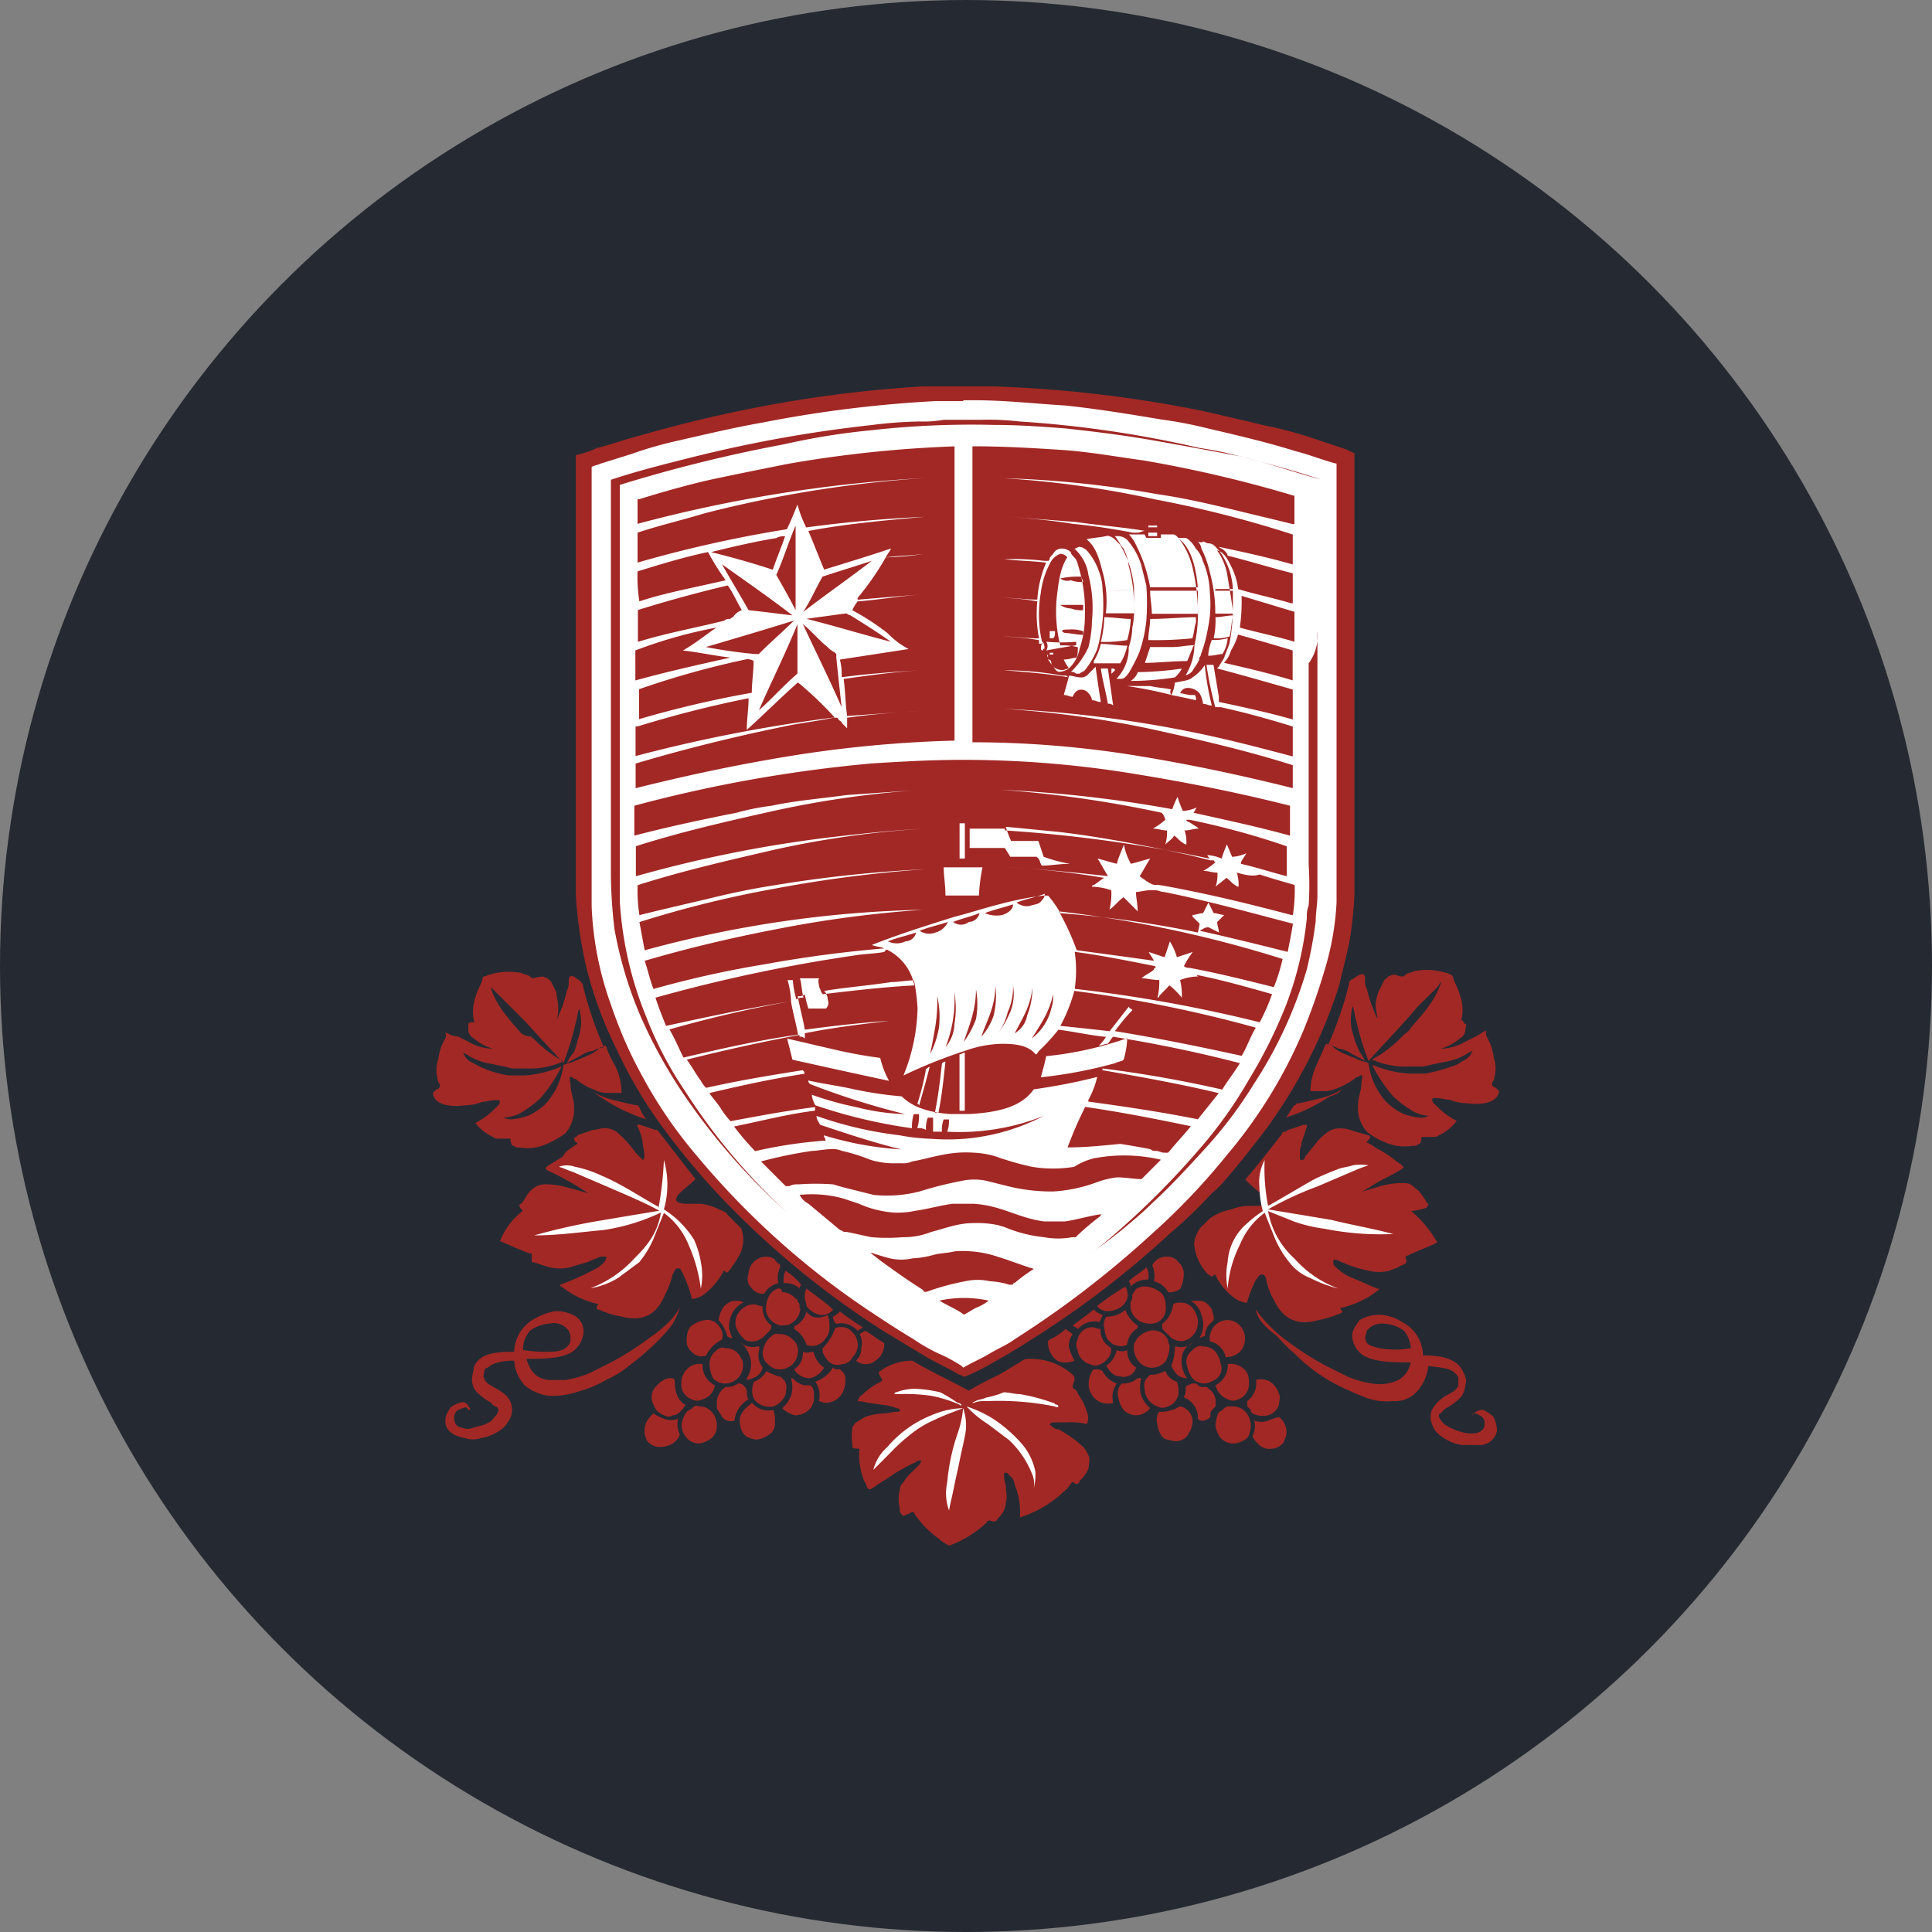 <?xml version='1.0' encoding='utf-8'?>
<svg xmlns="http://www.w3.org/2000/svg" id="Layer_1" data-name="Layer 1" viewBox="0 0 300 300" width="300" height="300"><rect x="0" y="0" width="300" height="300" fill="#808080" stroke="none"/><defs><clipPath id="bz_circular_clip"><circle cx="150.0" cy="150.0" r="150.0" /></clipPath></defs><g clip-path="url(#bz_circular_clip)"><rect x="-1.5" y="-1.5" width="303" height="303" fill="#252a32" /><path d="M93.51,170.52a26.74,26.74,0,0,0,6.84,3.28h0a6.7,6.7,0,0,1-1.09-1.92l-.28-.27h-.27c-1.37-.27-2.46-.55-3.56-.82a11.68,11.68,0,0,1-3.28-1.37c.55.28,1.09.82,1.64,1.1m114.89-1.37a11.85,11.85,0,0,1-3.28,1.37c-1.09.27-2.19.54-3.55.82h-.28a.26.26,0,0,1-.27.27c-.55.55-.82,1.37-1.37,1.92h0a26.44,26.44,0,0,0,6.84-3.29,3.4,3.4,0,0,0,1.91-1.09M89.68,177.63a.26.26,0,0,0-.27-.27,1,1,0,0,1-.28-.55c0-.28.55-.28.55-.55l2.46-.82c.55,0,1.1-.27,1.92-.27a4,4,0,0,1,1.64.54,17.15,17.15,0,0,1,3,3.29l.82.82.27.27c.28,0,.28-.55.28-.55,0-.82-.28-1.64-.28-2.18a8.44,8.44,0,0,0-.82-2.47v-.27h.28l2.46.82H102l.27.27L108,183.1c-.82.82-1.64,1.37-2.46,2.19a1.4,1.4,0,0,0-.55,1.09c.27.55,1.37.55,2.19.55h1.64a8.23,8.23,0,0,1,2.74.82c.54.27.82.27,1.09.55a.26.26,0,0,1,.27.27l.55.55,1.64,1.64a5.23,5.23,0,0,1,.28,2.19,5.07,5.07,0,0,1-.55,1.91,20.73,20.73,0,0,1-1.64,2.47l-.28.27c-.27,0-.27-.27-.54-.27a11.19,11.19,0,0,1-3.29,3.83,3.87,3.87,0,0,1-1.64.54,21,21,0,0,0-1.37-3.83c0-.27-.27-.27-.27-.54a.52.52,0,0,0-.82-.28c-.27,0-.27.55-.55.82a12.85,12.85,0,0,1-1.09,3c-.82,1.92-1.92,3.56-4.38,3.83a7.66,7.66,0,0,1-2.46-.27,13.75,13.75,0,0,1-3.56-1.1c-.27,0-.27,0-.27-.27s0-.27.27-.55a13.9,13.9,0,0,1-5.74-2.73.27.27,0,0,1-.27-.28h0a40.69,40.69,0,0,0,6-2.73c.28-.28.82-.55,1.1-1.1,0-.27.27-.54,0-.54h-.82c-.55.27-1.37.54-1.92.82-.82.27-1.91.54-2.73.82a6.78,6.78,0,0,1-3.29,0L82.84,196c-.27,0-.27,0-.27-.28v-1.09h-.28c-1.64-.55-3.28-1.37-4.65-1.92A11.26,11.26,0,0,1,81.2,188l-.27-.27a.94.94,0,0,1-.28-.55.27.27,0,0,1,.28-.27c.54-.55.82-1.37,1.36-1.91a3.87,3.87,0,0,1,1.1-.83,3.51,3.51,0,0,1,1.64-.27,13.4,13.4,0,0,1,3.28.55c1.1.27,1.92.55,3,.82A46.76,46.76,0,0,0,85,181.73l-.27-.27c0-.27.54-.55.54-.55.82-.55,1.37-.82,2.19-1.37.28-.82,1.37-1.36,2.19-1.91M219.07,188a18,18,0,0,1,4.11,4.93c-1.65.82-3.29,1.37-4.93,2.19,0,.27.28.82,0,1.09l-.54.27a.94.94,0,0,0-.55.28c-.55.27-.82.27-1.37.55a6.74,6.74,0,0,1-3.28,0A18.89,18.89,0,0,1,208.4,196a.93.93,0,0,1-.54-.28c-.28,0-.55-.27-.82,0v.55c.27.55.82.82,1.09,1.1a7,7,0,0,0,1.92,1.09c1.36.55,2.46,1.09,3.83,1.64h.27c0,.27-.27.27-.55.55a14.56,14.56,0,0,1-5.47,2.46c0,.27.27.27.27.55a.26.26,0,0,1-.27.27,17.12,17.12,0,0,1-3.56,1.09,7.4,7.4,0,0,1-2.46.28c-2.46-.28-3.55-1.92-4.37-3.56a9.59,9.59,0,0,1-1.1-3c0-.27-.27-.82-.55-.82h-.27c-.27,0-.55.55-.82.82a19.29,19.29,0,0,0-1.37,3.56,3.84,3.84,0,0,1-1.64-.55,9.08,9.08,0,0,1-3.28-3.83c-.28,0-.28.28-.55.28s-.27-.28-.55-.28a8,8,0,0,1-1.91-3.28,11.75,11.75,0,0,1-.27-1.37,4,4,0,0,1,.54-1.91c0-.28.28-.28.28-.55l.82-.82.82-.82a9,9,0,0,1,3.28-1.37,8.17,8.17,0,0,1,2.74-.55h1.36c.55,0,1.1-.27,1.1-.54v-.55c0-.27-.55-.55-.55-.82a20.13,20.13,0,0,1-2.46-2.19c1.91-2.19,3.83-4.65,5.74-7.11a.27.27,0,0,1,.28-.28.84.84,0,0,0,.54-.27l2.47-.82h.54v.27l-.82,2.47c0,.54-.27.82-.27,1.36v.82c0,.28,0,.55.27.55a.58.58,0,0,0,.55-.55c.55-.54.82-1.09,1.37-1.64a8.29,8.29,0,0,1,2.19-2.19,2.94,2.94,0,0,1,1.64-.54,4.71,4.71,0,0,1,1.91.27c.82.27,1.92.55,2.74.82a.26.26,0,0,1,.27.27c0,.28-.55.55-.55.83a5.54,5.54,0,0,1,1.37.82,17.55,17.55,0,0,1,3,1.91c.27.27.82.55,1.1.82l.27.28-.27.27a31.43,31.43,0,0,1-3,1.64c-1.1.55-2.19,1.37-3.29,1.92.82-.28,1.92-.55,2.74-.83a13.87,13.87,0,0,1,3.28-.54c.55,0,1.37,0,1.64.27.55.27.55.55,1.1.82a11.8,11.8,0,0,1,1.36,1.92l.28.27c0,.27-.28.27-.28.55a11.59,11.59,0,0,1-2.46.54m-113.52,15h0a9.15,9.15,0,0,1-1.92,3.56,38.8,38.8,0,0,1-6,5.47,15.46,15.46,0,0,1-3.55,2.19,16.81,16.81,0,0,1-3.83,1.64,13.42,13.42,0,0,1-4.93.82,7.15,7.15,0,0,1-3.83-1.64,6.16,6.16,0,0,1-1.64-3.83c-1.64,0-3.28.27-4.1,1.09a.59.59,0,0,0-.55.55c0,.27-.27.82,0,1.09,0,.28.28.55.55.82,1.09.82,3,1.37,3.56,3a3.06,3.06,0,0,1,0,2.19,5.82,5.82,0,0,1-1.1,1.64,7.14,7.14,0,0,1-3.55,1.64,3.74,3.74,0,0,1-2.47,0c-1.36-.27-2.73-.82-3-2.19a2.91,2.91,0,0,1,.55-2.18c.27-.55.82-.82,1.64-1.1a1,1,0,0,1,1.37.55,1,1,0,0,1,.27.55h-.27c-.27-.28-.27-.55-.82-.28-.27,0-.55.28-.82.28a1.55,1.55,0,0,0-.55,1.64,1.18,1.18,0,0,0,1.1,1.09,2.28,2.28,0,0,0,1.91,0c1.1-.27,2.46-.55,3-1.37.27-.27.82-.82.82-1.36a.58.58,0,0,0-.55-.55c-.27-.27-.54-.27-.54-.55a8.65,8.65,0,0,1-2.47-1.91,3,3,0,0,1-.54-1.64c0-.82.27-1.37.27-1.92.82-2.19,3.28-2.46,6.29-2.46a6,6,0,0,1,3.29-5.2,9.61,9.61,0,0,1,3-1.09,5.83,5.83,0,0,1,3.29.82,2.82,2.82,0,0,1,1.09,3,4,4,0,0,1-1.64,2.46C87.22,211,84.21,211,81.75,211c.54,1.92,1.64,3.29,3.83,3.29h2.19a16,16,0,0,0,3.83-1.1l3.28-1.64a44.59,44.59,0,0,0,6-3.83,19.4,19.4,0,0,0,2.73-2.19,9.73,9.73,0,0,0,1.92-2.46M85.3,209.91c1.37,0,2.47-.27,3-1.1a1,1,0,0,0,.28-.82,2.39,2.39,0,0,0-.28-1.36,2.84,2.84,0,0,0-3-1.1,5.76,5.76,0,0,0-3,1.1,4.39,4.39,0,0,0-1.09,3,21,21,0,0,0,4.1.27M195,203.34a21.12,21.12,0,0,0,4.92,4.93,45.59,45.59,0,0,0,6,3.83c1.1.54,2.19,1.09,3.28,1.64a15.57,15.57,0,0,0,3.83,1.09,6.91,6.91,0,0,0,4.11-.54,4,4,0,0,0,1.91-2.74c-2.73,0-5.47,0-7.38-1.09a4,4,0,0,1-1.64-2.47c-.28-1.36.54-2.18,1.09-3a5.88,5.88,0,0,1,3.28-.82,6.72,6.72,0,0,1,3.29,1.1,6,6,0,0,1,3.28,5.2c3,0,5.47.54,6.29,2.73a2.25,2.25,0,0,1,.27,1.92,4,4,0,0,1-.54,1.64,8.48,8.48,0,0,1-2.47,1.91c-.27.28-.54.28-.54.55-.28.27-.55.27-.55.55,0,.54.55,1.09.82,1.36a9.06,9.06,0,0,0,3.28,1.37c1.37.28,3,0,3-1.37a1.25,1.25,0,0,0-.82-1.36,1,1,0,0,0-.82-.28.27.27,0,0,0-.27.28V220h0c0-.27,0-.27.27-.55a2.1,2.1,0,0,1,1.37-.54,5.57,5.57,0,0,1,1.64,1.09,5.23,5.23,0,0,1,.55,2.19,2.77,2.77,0,0,1-3,2.19H227a7.22,7.22,0,0,1-3.56-1.64,3.43,3.43,0,0,1-1.09-1.65,2.93,2.93,0,0,1,0-2.18,6,6,0,0,1,2.73-2.47c.27-.27.55-.27.82-.54s.55-.55.55-.82V214c0-.27-.27-.54-.55-.82-.82-.82-2.46-.82-4.1-1.09a7.15,7.15,0,0,1-1.64,3.83,4.6,4.6,0,0,1-3.83,1.64,9.5,9.5,0,0,1-4.93-.82,14.69,14.69,0,0,1-1.91-.82,25.94,25.94,0,0,1-8.48-5.75,25.23,25.23,0,0,1-2.74-2.73c-2.19-1.64-3-2.74-3.28-4.11h0m23,3.29a5.86,5.86,0,0,0-3.28-1.1,3,3,0,0,0-2.47,1.1c0,.27-.27.82-.27,1.09a2.81,2.81,0,0,0,.27.82c.55.55,1.1.55,1.92.82a14.51,14.51,0,0,0,4.92,0,4.83,4.83,0,0,0-1.09-2.73M147.4,240h0a5.77,5.77,0,0,1-1.64-1.09,14.67,14.67,0,0,1-3.56-3.56,1,1,0,0,1-.27-.55,1,1,0,0,0-.82.28c-.27,0-.55.27-.82.27s-.27-.27-.55-.55v-.54a5.69,5.69,0,0,1,0-3,1.45,1.45,0,0,1,.55-1.1,7.1,7.1,0,0,1,1.37-1.64l1.09-1.09a1,1,0,0,0,.27-.55c0-.27-.54,0-.54,0-.28,0-.28.27-.55.27a32.46,32.46,0,0,0-3,1.64c-1.09.82-2.19,1.37-3.28,2.19-.28,0-.28.28-.55.28a.6.6,0,0,1-.55-.55,1,1,0,0,0-.27-.55,10.45,10.45,0,0,1-.82-5.2c-.27,0-1.09,0-1.09-.27v-.27a9,9,0,0,1,0-2.74c.27-.82,1.09-1.09,1.91-1.64a9.88,9.88,0,0,1,2.74-.55c.82,0,1.64-.27,2.18-.27.28,0,.55,0,.55-.27-.27-.28-.27-.28-.55-.28-1.09-.54-2.73-.54-4.1-.82-.55,0-1.09-.27-1.64-.27h-.27a1,1,0,0,1,.27-.55c0-.27.27-.27.55-.55a9.91,9.91,0,0,1,2.73-1.91l.28-.27c0-.28-.28-.28-.28-.55a1,1,0,0,1-.27-.55c0-.27.27-.27.55-.55a8.45,8.45,0,0,1,4.65-1.36c2.73,1.64,5.74,3,8.75,4.65,1.37-.82,3-1.64,4.65-2.46,1.1-.55,2.19-1.37,3.28-1.92a2.12,2.12,0,0,1,1.1-.55H160a9.57,9.57,0,0,1,6.57,2.47c.27.27.27.27.27.54,0,.55-.27.82-.27,1.37a.26.26,0,0,0,.27.27c.28.28.55.55.55.82a8.49,8.49,0,0,1,1.37,2.74,2.33,2.33,0,0,1,0,1.91,10.41,10.41,0,0,0-3-.27h-2.19a1,1,0,0,0-.55.27.27.27,0,0,0,.28.28,1.41,1.41,0,0,0,1.09.55,19.35,19.35,0,0,1,3.83,2.73,5.54,5.54,0,0,1,.82,1.37c.28.55,0,1.37,0,1.91a4.89,4.89,0,0,1-1.37,1.92.59.59,0,0,1-.54.55c-.28,0-.28-.28-.55-.28s-.27.28-.55.55c-.27.55-.82.82-1.36,1.37a17.89,17.89,0,0,1-6.3,3.55,11.43,11.43,0,0,0-.54-4.37c-.28-.55-.28-1.1-.55-1.65l-.82-.82a.38.38,0,0,0-.55,0v.55c0,.55.28,1.1.28,1.64s.27,1.64,0,2.19a3.43,3.43,0,0,1-1.1,2.46c-.27.28-.27.55-.55.55-.27.27-.82-.27-1.09,0a.26.26,0,0,0-.27.27A17.09,17.09,0,0,1,147.4,240m-26.26-43.22a3.64,3.64,0,0,0-.27,2.46,3.36,3.36,0,0,0-2.19,1.64,2.14,2.14,0,0,1-1.92-.82,2,2,0,0,1-.54-2.19,2.8,2.8,0,0,1,2.73-2.73,1.69,1.69,0,0,1,1.1.27c.27,0,.27.27.54.55l.28.27c.27,0,.27.27.27.55m.82.55a4.07,4.07,0,0,0-.27,1.91,3.34,3.34,0,0,1,2.46.82h0a1,1,0,0,1,.27-.55,9.19,9.19,0,0,0-2.46-2.18m-1.09,2.73a2.49,2.49,0,0,0-1.65,1.64,4.13,4.13,0,0,0-.27,1.92,3,3,0,0,0,2.19,2.19c.55,0,1.37,0,1.64-.28a2.77,2.77,0,0,0,1.37-1.64c0-.27.27-.55,0-.82v-.27c0-.28,0-.55-.27-.55V202a.27.27,0,0,0-.28-.28,2.86,2.86,0,0,0-2.19-1.09c0-.55-.27-.55-.54-.55m4.37,0a2.5,2.5,0,0,0-.27,1.37c0,.55.27.82.27,1.37a3.42,3.42,0,0,0,2.19,1.36,2.14,2.14,0,0,0,1.92-.82c-1.1-1.09-2.74-2.18-4.11-3.28M114.3,202c-1.64,0-2.46,1.36-2.73,3a5.33,5.33,0,0,1,1.36,2.47,1,1,0,0,0,.82.27h0c-.27-.27-.27-.82-.54-1.37a4.69,4.69,0,0,1,.27-1.91,3.75,3.75,0,0,1,1.92-2.19c-.28-.27-.55-.27-1.1-.27m2.74.54a2.84,2.84,0,0,0-2.19,1.1,2.62,2.62,0,0,0-.55,2.46,4.78,4.78,0,0,0,1.37,1.91c.27.28.82.28,1.37.28s.82-.28,1.36-.55l.82-.82.28-.27a1,1,0,0,0,.27-.82,3.55,3.55,0,0,1-1.37-3c-.54,0-.82-.28-1.36-.28m8.2,1.1h0a3.59,3.59,0,0,1-1.64,2.19.26.26,0,0,0-.27.27v.27a4.36,4.36,0,0,1,1.91,2.46,2.46,2.46,0,0,0,3-1.09,2.27,2.27,0,0,0,.55-1.64,4.74,4.74,0,0,0-.27-1.92c-1.65.82-2.74.28-3.29-.54m5.2,0a4,4,0,0,1-1.09.82,1.42,1.42,0,0,0,.54,1.09,3.32,3.32,0,0,1,3.29,1.1c.27-.28.54-.28.82-.55a39.18,39.18,0,0,1-3.56-2.46m-18.87,2.19a2.08,2.08,0,0,0-2.19-.83,4.06,4.06,0,0,0-1.92.83c-.55.27-.82,1.36-.82,2.18a2.13,2.13,0,0,0,.82,1.92,2,2,0,0,0,2.19.55,5.4,5.4,0,0,1,2.46-2.47,2.11,2.11,0,0,0-.54-2.18M128,209.09l-.27.27v.55a5.73,5.73,0,0,0,.82,1.37,2,2,0,0,0,2.18.54,1.86,1.86,0,0,0,1.65-1.09,2.65,2.65,0,0,0,0-3.83,2.14,2.14,0,0,0-1.92-.82,1,1,0,0,0-.82.27,7.93,7.93,0,0,1-1.64,2.74m5.47-1.92a2.9,2.9,0,0,1,.27,2.19,2.49,2.49,0,0,1-.82,1.92,2.34,2.34,0,0,0,1.64.54,2.1,2.1,0,0,0,1.37-.54,3,3,0,0,0,1.37-2.74c-1.09-.55-1.92-1.37-3-1.91-.27.27-.55.27-.82.54m-14.23.82a4.16,4.16,0,0,0-.82,1.92,2.13,2.13,0,0,0,.82,1.91,2.49,2.49,0,0,0,1.92.82,2.82,2.82,0,0,0,2.74-2.73,2.15,2.15,0,0,0-.83-1.92,2.69,2.69,0,0,0-2.18-.82c-.55-.27-1.1.28-1.65.82m-2.73,3a3.8,3.8,0,0,1-.55,3v.28c1.37-.28,2.19-.82,2.46-1.92a3,3,0,0,1-.54-2.73v-.55h-.28a2.87,2.87,0,0,1-2.18-.28.27.27,0,0,1-.28-.27,5.26,5.26,0,0,1,1.37,2.46M111,209.91a2.47,2.47,0,0,0-.82,1.91,5.19,5.19,0,0,0,.54,2.19,2.49,2.49,0,0,0,1.92.82,2.82,2.82,0,0,0,2.74-2.73c0-.55,0-.82-.28-1.1a2.47,2.47,0,0,0-2.46-1.64c-.55-.27-1.09,0-1.64.55m13.68,0a3,3,0,0,1-1.37,2.73,2.86,2.86,0,0,0,2.46,1.37,3.41,3.41,0,0,0,2.19-1.64,4,4,0,0,1-1.64-2.46h0c-.28,0-1.1.27-1.64,0m-18.61,3.56a3.48,3.48,0,0,0-.27,1.64,2.37,2.37,0,0,0,1.64,2.18,1.71,1.71,0,0,0,1.64,0,2.65,2.65,0,0,0,1.92-2.18,3.48,3.48,0,0,1-1.92-3.29,2.77,2.77,0,0,0-3,1.65m20.52,1.09a3.59,3.59,0,0,1,.55,3c.27,0,.55.27,1.09.27a3,3,0,0,0,2.74-1.91,4.13,4.13,0,0,0,.27-1.92,1.4,1.4,0,0,0-.55-1.09l-.27-.28h-.27a1,1,0,0,1-.82-.27,5.12,5.12,0,0,1-2.74,2.19M119,212.92a3.67,3.67,0,0,1-1.91,1.64,3.39,3.39,0,0,0-.28,1.64,2.12,2.12,0,0,0,.55,1.37,3.05,3.05,0,0,0,2.74.82,3.29,3.29,0,0,0,1.91-1.92c0-.54.27-1.09,0-1.64,0-.27-.27-.54-.55-.82l-.27-.27h-.27a13.61,13.61,0,0,1-1.92-.82h0m3.83,1.09a4.74,4.74,0,0,1,0,2.74,4.78,4.78,0,0,1-1.37,1.91,4.49,4.49,0,0,0,1.92,1.1,3.15,3.15,0,0,0,2.19-.82,2.52,2.52,0,0,0,.82-1.92c0-.55,0-1.37-.28-1.64l-.27-.27h-.27a2.71,2.71,0,0,1-2.19-.82c-.28-.28-.28-.28-.55-.28m-18.87,0c-.55,0-.82.28-1.37.55l-.82.82a2.41,2.41,0,0,0-.28,2.74,2.49,2.49,0,0,0,1.65,1.64,1.22,1.22,0,0,0,1.36,0,1.45,1.45,0,0,0,1.1-.55l.27-.27.27-.28c0-.27.28-.27.28-.54-1.1-.55-1.64-1.92-1.64-3.56,0-.55-.28-.55-.82-.55m12,1.92h0a1,1,0,0,0-.27-.55l-.27-.27a1,1,0,0,0-.83-.28h0a2.92,2.92,0,0,1-1.91.55,2.88,2.88,0,0,0-1.37,2.46v.82c.28.55.55.82.82,1.37a1.7,1.7,0,0,0,1.92.55,4.24,4.24,0,0,1,2.19-3.29c-.28-.27-.28-.82-.28-1.36m-1.09,4.65c0,1.37.55,2.46,1.64,2.73a2.28,2.28,0,0,0,1.91,0,5.54,5.54,0,0,0,1.37-.82,2.27,2.27,0,0,0,.55-1.64,4.67,4.67,0,0,0-.27-1.91,3.32,3.32,0,0,1-3.29-1.1c-1.09.82-1.91,1.64-1.91,2.74m-7.39-1.92c-.27.28-.55.28-.82.55a4.12,4.12,0,0,0-.82,1.91,3.07,3.07,0,0,0,.82,2.19,2.49,2.49,0,0,0,1.92.82,4,4,0,0,0,1.91-.82,2.45,2.45,0,0,0,.82-1.91,3.1,3.1,0,0,0-.82-2.19,2.47,2.47,0,0,0-1.91-.82c-.55-.27-.82,0-1.1.27m-7.11,2.19a4.13,4.13,0,0,0-.27,1.92c.27.54.27,1.09.82,1.36a2.27,2.27,0,0,0,1.64.55,3.85,3.85,0,0,0,1.91-.55,2.76,2.76,0,0,0,1.1-1.36,3.67,3.67,0,0,1-.28-2.47,2.91,2.91,0,0,1-2.18,0,8.41,8.41,0,0,1-1.65-.82,4.85,4.85,0,0,0-1.09,1.37m81-20.24a3.36,3.36,0,0,0-2.19-1.64,3.67,3.67,0,0,0-.27-2.47,2.43,2.43,0,0,1,2.19-1.36A2.11,2.11,0,0,1,183,196a2.45,2.45,0,0,1,.82,1.91,5.23,5.23,0,0,1-.54,2.19,2.65,2.65,0,0,1-1.92.55M178,196.78c-.82.82-1.92,1.37-2.74,2.19a1,1,0,0,1,.28.82,3.62,3.62,0,0,1,2.73-1.1,2.38,2.38,0,0,0-.27-1.91m-7.66,6a2,2,0,0,0,1.64.82,4,4,0,0,0,1.92-.55A2.72,2.72,0,0,0,175,201.7a2.26,2.26,0,0,0-.27-1.91,40.82,40.82,0,0,0-4.38,3m6.29-2.74c-.27,0-.27.27-.55.55,0,.27-.27.27-.27.55h0a1.65,1.65,0,0,1-.27,1.09v.82a2.85,2.85,0,0,0,1.64,2.19,4.09,4.09,0,0,0,1.91.27,2.31,2.31,0,0,0,1.92-2.19,4.71,4.71,0,0,0-.27-1.91,2.18,2.18,0,0,0-1.1-1.1,3.92,3.92,0,0,0-1.64-.54,2.08,2.08,0,0,0-1.37.27m3.83,5.47h0v.55c0,.27,0,.27.28.55l.27.27.82.82a3,3,0,0,0,1.64.55,2.78,2.78,0,0,0,1.92-1.1A3,3,0,0,0,186,205a4,4,0,0,0-.82-1.91,2.47,2.47,0,0,0-1.91-.82,1.68,1.68,0,0,0-1.1.27,4.6,4.6,0,0,1-1.64,3m-10.67-2.19-3.28,2.47c.27.27.55.27.82.54a3.29,3.29,0,0,1,3.28-1.09c.28-.28.28-.55.55-1.1a2.89,2.89,0,0,1-1.37-.82m4.93,0a4.37,4.37,0,0,1-3,1.1,2.22,2.22,0,0,0-.28,1.91A3.89,3.89,0,0,0,172,208c.27.28.82.82,1.1.82a2.25,2.25,0,0,0,1.91,0,3.37,3.37,0,0,1,1.09-2.18c.28-.28.55-.28.55-.55v-.27a4.75,4.75,0,0,1-1.91-2.47m17.78,6.57a3,3,0,0,0,0-4.1,2.7,2.7,0,0,0-2.19-.83,2.78,2.78,0,0,0-1.92,1.1,3,3,0,0,0-.54,2.19,3.22,3.22,0,0,1,2.46,2.46,3.35,3.35,0,0,0,2.19-.82m-23-3.83a2.32,2.32,0,0,0-2.19,1.91,1.78,1.78,0,0,0,0,1.65,2.63,2.63,0,0,0,1.92,2.18,1.71,1.71,0,0,0,1.64,0,2.89,2.89,0,0,0,1.64-1.91v-.55l-.28-.27a3,3,0,0,1-1.36-2.74c-.55,0-.82-.27-1.37-.27M163,208l-.27.28a3.64,3.64,0,0,0,1.09,2.73,2.09,2.09,0,0,0,1.37.55,3.48,3.48,0,0,0,1.64-.27,14.9,14.9,0,0,1-.82-1.92,2.94,2.94,0,0,1,.55-2.19c-.27-.27-.82-.54-1.09-.82A9.31,9.31,0,0,1,163,208m13.68-.27c-.27.27-.27.55-.55.82a3.36,3.36,0,0,0,.83,3,2.66,2.66,0,0,0,2.18.82,2.81,2.81,0,0,0,1.92-1.09,5.23,5.23,0,0,0,.55-2.19c0-.28-.28-.82-.28-1.1a2.54,2.54,0,0,0-2.73-1.36,3.86,3.86,0,0,0-1.92,1.09m6.84,3a2.83,2.83,0,0,1,1.64-2.19h0a2.62,2.62,0,0,1-2.46.55h-.27v.27a8.17,8.17,0,0,1-.55,2.74c.55,1.09,1.09,1.91,2.46,1.91a4.26,4.26,0,0,1-.82-3.28m1.37-.82a2,2,0,0,0-.55,2.19,4.07,4.07,0,0,0,.82,1.91,2.49,2.49,0,0,0,1.92.82A4,4,0,0,0,189,214a2,2,0,0,0,.55-2.19,4.12,4.12,0,0,0-.82-1.91,2.49,2.49,0,0,0-1.92-.82c-.82-.28-1.36.27-1.91.82m-11.49-.27a4,4,0,0,1-1.64,2.46c.54.82,1.09,1.64,2.19,1.64a2,2,0,0,0,2.46-1.37,3,3,0,0,1-1.37-2.73,1.74,1.74,0,0,1-1.64,0h0m17.23,7.65a1.68,1.68,0,0,0,1.64,0,2.47,2.47,0,0,0,1.65-2.46,3.41,3.41,0,0,0-.28-1.64,3,3,0,0,0-3-1.37,3.49,3.49,0,0,1-1.91,3.29,3.1,3.1,0,0,0,1.91,2.18m-20.51-4.65h-.28l-.27.28a4,4,0,0,0-.55,1.91,3.15,3.15,0,0,0,.82,2.19,2.91,2.91,0,0,0,3,.82,3.6,3.6,0,0,1,.55-3,3.77,3.77,0,0,1-2.19-1.91,1.6,1.6,0,0,0-1.09-.28m10.67.28a4,4,0,0,1-1.92.55h-.27l-.28.27c-.27.27-.54.55-.54.82-.28.55,0,1.09,0,1.64a3.07,3.07,0,0,0,1.91,2.19,1.76,1.76,0,0,0,1.64,0A2.39,2.39,0,0,0,183,216.2a3.51,3.51,0,0,0-.27-1.64,2.77,2.77,0,0,1-1.64-1.37.26.26,0,0,0-.27-.27h0M176.67,214a3.34,3.34,0,0,1-2.46.82,2.13,2.13,0,0,0-.55,2.19,4.16,4.16,0,0,0,.82,1.92,2.73,2.73,0,0,0,2.19.82,2.78,2.78,0,0,0,1.92-1.1,4.78,4.78,0,0,1-1.37-1.91,4.74,4.74,0,0,1,0-2.74h-.55m17,3.56h0v.82l.28.27.27.28v.27l.27.27a3.41,3.41,0,0,0,2.46.28,2.49,2.49,0,0,0,1.65-1.64c0-.55.27-1.1,0-1.65a3.48,3.48,0,0,0-1.37-1.91,2.9,2.9,0,0,0-2.19-.27,3.43,3.43,0,0,1-1.37,3.28m-6,2.73.28-.27v-.55c0-.27.27-.54.54-.82l.28-.27v-.55a2.46,2.46,0,0,0-1.1-2.19l-.27-.27h-.55a1,1,0,0,1-.82-.27l-.27-.28h-.55c-.27,0-.55.28-.82.28l-.27.27v.55c0,.54-.28.82-.28,1.09A3.3,3.3,0,0,1,186,220.3c.55.55,1.1.28,1.64,0m-5.74-1.36a4.11,4.11,0,0,1-1.92.27,2.26,2.26,0,0,0-.27,1.91,3.84,3.84,0,0,0,.55,1.65,1.51,1.51,0,0,0,1.37.82,2.35,2.35,0,0,0,1.91,0,2.13,2.13,0,0,0,1.09-1.1,3.76,3.76,0,0,0,.55-1.64,2.39,2.39,0,0,0-1.91-2.46h0c-.28,0-.82.55-1.37.55m8.21-.28c-.28.28-.55.55-.82.55a5.08,5.08,0,0,0-.55,2.19,4.07,4.07,0,0,0,.82,1.91,2.68,2.68,0,0,0,2.19.82,4,4,0,0,0,1.91-.82,3.39,3.39,0,0,0-.27-4.1,2.7,2.7,0,0,0-2.19-.82c-.55,0-.82,0-1.09.27m6.83,1.92a3,3,0,0,1-2.18,0,3.64,3.64,0,0,1-.28,2.46,4.9,4.9,0,0,0,1.1,1.37,2.31,2.31,0,0,0,1.91.54,2.1,2.1,0,0,0,1.37-.54c.55-.28.55-.82.82-1.37a2.85,2.85,0,0,0-1.09-3,10.25,10.25,0,0,0-1.65.55m-10.39-16.42a4.13,4.13,0,0,1,.27,1.92,3.92,3.92,0,0,1-.54,1.64h0c.27,0,.54-.27.82-.27a2.83,2.83,0,0,1,1.09-2.19l.27-.28v-.54c0-.28-.27-.82-.27-1.1-.55-.82-1.09-1.36-1.91-1.36h-1.37a3.54,3.54,0,0,1,1.64,2.18m18-39.11c.55-1.1.83-1.92,1.37-3,.28,0,.28.27.55.27h.27a6,6,0,0,0,2.19,1.37c.55.27,1.37.54,1.92.82s1.09.27,1.64.55a11.15,11.15,0,0,0,2.73,6A9.84,9.84,0,0,0,218,173a11.2,11.2,0,0,0,2.46.55,2.43,2.43,0,0,0,1.37-.28h.27a5.83,5.83,0,0,1-3.28-1.09,15.27,15.27,0,0,1-2.46-1.92,22.09,22.09,0,0,1-3.29-4.92,17.72,17.72,0,0,0,5.75,1.37h2.46a22.85,22.85,0,0,0,4.1-1.1,4.34,4.34,0,0,0,1.65-.82,2.74,2.74,0,0,0,1.36-1.09l.28-.55-.55.27a9,9,0,0,1-3.28,1.37c-1.37.28-2.74.55-3.83.82H218.8a12.74,12.74,0,0,1-5.75-1.09,19,19,0,0,0,4.66-3.56l.27-.27c.27-.27.82-.55,1.09-1.1,1.64-1.91,3.56-3.83,4.65-6.83v-.28l-.54.82L220.44,156c-.82.82-1.37,1.64-2.19,2.46-1.91,2.19-3.83,4.1-5.74,6.29h0a42.45,42.45,0,0,1-1.92-6.29c-.27-.82-.27-1.64-.54-2.19h0v0a7.5,7.5,0,0,0,.27,4.93v.27c.27.55.55,1.37.82,1.91a6.08,6.08,0,0,1,.82,1.37c-.82-.55-1.64-.82-2.46-1.37a4,4,0,0,0-1.64-.54,3.84,3.84,0,0,0-1.64-.55,57.12,57.12,0,0,0,3.28-9.57v-.28l.27-.27c.55-.28.82-.55,1.37-.82.27,0,.55-.28.55,0,.27,0,.27.54.27.82a2.5,2.5,0,0,0,.27,1.37,23.59,23.59,0,0,0,1.65,4.65c0-.55-.28-1.37-.28-2.19a6.54,6.54,0,0,1,.55-2.19l.82-1.64c.27-.28.55-.28.55-.55.27,0,.54-.27.82-.27.54,0,.82.27,1.37.27.27,0,.27,0,.54-.27s.82-.28,1.37-.55a10,10,0,0,1,4.92.27c.28,0,.55.28.82.28a.93.93,0,0,1,.28.54c.27.83.82,1.65,1.09,2.74a6.69,6.69,0,0,1,.28,3.28c0,.28-.28.55,0,.55s.27.55.54.55,0,.54,0,.82a1.51,1.51,0,0,1-.82,1.37,7.88,7.88,0,0,1-3,1.64,7.87,7.87,0,0,0,3.83-1.1l1.64-.82c.55-.27.83-.54,1.37-.82h.28c-.28.55,0,.82.27,1.37a8.1,8.1,0,0,1,.82,2.73,5.41,5.41,0,0,1,.27,2.19,11.75,11.75,0,0,1-.27,1.37,1,1,0,0,0-.27.55.59.59,0,0,0,.54.55l.55.54v.28c-.55,1.64-2.73,1.91-4.92,1.64a8.17,8.17,0,0,1-2.74-.55c-.55,0-1.37-.27-2.19-.27-.27,0-.54,0-.54.27a1,1,0,0,0,.27.55l.55.54a11.64,11.64,0,0,0,3,2.19A7.49,7.49,0,0,1,224,176c-.55.27-.82.54-1.37.54h-1.92a1.66,1.66,0,0,1-.27,1.1.87.87,0,0,0-.55.27h-.54a7.23,7.23,0,0,1-3.56-.27,11,11,0,0,1-3.56-1.92,5.65,5.65,0,0,1-1.36-4.1c0-1.37.54-2.19.54-3.56,0-.27.28-1.09,0-1.09a.84.84,0,0,0-.54.27c-.28,0-.28,0-.55.28a11.66,11.66,0,0,1-2.46,1.37,5.15,5.15,0,0,1-1.92.54h-2.46a10.37,10.37,0,0,1,1.09-4.37m-109.14.27a14.58,14.58,0,0,1-1.37-3c-.28,0-.28.27-.55.27h-.27A5.91,5.91,0,0,1,91.05,164c-.55.27-1.37.55-1.92.82s-1.09.28-1.64.55a11.18,11.18,0,0,1-2.73,6A9.61,9.61,0,0,1,82,173.25a11.2,11.2,0,0,1-2.46.55,2.5,2.5,0,0,1-1.37-.27h0a5.83,5.83,0,0,0,3.28-1.1,15.23,15.23,0,0,0,2.47-1.91,22.49,22.49,0,0,0,3.28-4.93A17.66,17.66,0,0,1,81.47,167H79a15.89,15.89,0,0,1-3.83-1.09,9.94,9.94,0,0,1-1.64-.82,2.78,2.78,0,0,1-1.37-1.1l-.27-.55.55.28a9.34,9.34,0,0,0,3.28,1.37c1.37.27,2.74.54,3.83.82h2.19a12.67,12.67,0,0,0,5.74-1.1,19.34,19.34,0,0,1-4.65-3.55.27.27,0,0,1-.27-.28,2.94,2.94,0,0,1-1.64-.54c-1.64-1.92-3.56-3.83-4.65-6.84v-.28l.27.28,2.74,2.73,2.46,2.46c1.91,2.19,3.83,4.11,5.74,6.3h0a43,43,0,0,0,1.92-6.3c.27-.82.27-1.64.54-2.18h0v0a7.47,7.47,0,0,1-.27,4.92v.27c-.27.55-.27,1.37-.82,1.92a5.86,5.86,0,0,0-.82,1.37c.82-.55,1.64-.83,2.46-1.37a3.84,3.84,0,0,1,1.64-.55,4,4,0,0,1,1.64-.55A57.12,57.12,0,0,1,90.5,153v-.27a.27.27,0,0,1-.27-.28c-.28-.27-.82-.55-1.1-.82-.27,0-.54-.27-.54,0-.28,0-.28.55-.28.82a2.5,2.5,0,0,1-.27,1.37,23,23,0,0,1-1.64,4.65,5.41,5.41,0,0,0,.27-2.19c0-.82-.27-1.37-.27-2.19l-.82-1.64-.55-.55c-.27,0-.55-.27-.82-.27a12.21,12.21,0,0,0-1.37.27c-.27,0-.27,0-.55-.27s-.82-.27-1.36-.55a9.89,9.89,0,0,0-4.93.28c-.27,0-.54.27-.82.27s-.27.27-.27.55c-.27.82-.82,1.64-1.1,2.73a6.85,6.85,0,0,0-.27,3.29c0,.27.27.54,0,.54s-.82,0-.82.28v.82a1.51,1.51,0,0,0,.82,1.37,7.88,7.88,0,0,0,3,1.64,7.87,7.87,0,0,1-3.83-1.1l-1.64-.82a2.94,2.94,0,0,1-1.64-.54h-.28c.28.54,0,.82-.27,1.36a8.09,8.09,0,0,0-.82,2.74,5.41,5.41,0,0,0-.27,2.19,12,12,0,0,0,.27,1.36,1,1,0,0,1,.27.55.58.58,0,0,1-.54.55l-.55.55V170c.55,1.64,2.73,1.91,4.92,1.64a7.93,7.93,0,0,0,2.74-.55c.55,0,1.37-.27,2.19-.27.27,0,.54,0,.54.27a1,1,0,0,1-.27.55l-.55.55a12.13,12.13,0,0,1-3,2.19A7.46,7.46,0,0,0,76,176.26c.55.27.82.55,1.37.55h1.92a1.65,1.65,0,0,0,.27,1.09c.27,0,.27,0,.55.28h.54a7.22,7.22,0,0,0,3.56-.28A14.6,14.6,0,0,0,87.77,176a5.67,5.67,0,0,0,1.36-4.11c0-1.36-.54-2.18-.54-3.55,0-.28-.28-1.1,0-1.1s.27,0,.54.28c.28,0,.28,0,.55.27a10.84,10.84,0,0,0,2.46,1.37,5.17,5.17,0,0,0,1.92.55h2.46a9.43,9.43,0,0,0-1.09-4.38M210.32,70.4v68.38a60.2,60.2,0,0,1-.82,7.66c-.55,2.47-1.1,4.65-1.64,6.84A77.62,77.62,0,0,1,196.09,176c-1.91,2.46-3.83,4.92-5.74,7.11a16.75,16.75,0,0,1-2.19,2.19,70.86,70.86,0,0,1-6.56,6.29,145.29,145.29,0,0,1-21.89,16.69c-1.64,1.09-3.55,2.19-5.47,3.28a33.13,33.13,0,0,1-4.38,2.19h-.27c-.27-.27-.82-.27-1.09-.55-1.92-1.09-3.83-1.91-5.48-3-1.91-1.09-3.55-2.19-5.47-3.28a135.69,135.69,0,0,1-23.8-19.15A114.89,114.89,0,0,1,102,173.8a70.82,70.82,0,0,1-6.29-10.94,62.13,62.13,0,0,1-4.65-12.59,68.64,68.64,0,0,1-1.64-11.21V70.67a15.07,15.07,0,0,0,3.28-1.1c2.19-.54,4.38-1.36,6.57-1.91a212.39,212.39,0,0,1,21.06-4.92,196,196,0,0,1,23-2.74h10.94a195.76,195.76,0,0,1,32.55,3.83c2.47.55,4.65,1.09,7.12,1.64,1.09.27,2.18.55,3.55.82a64.76,64.76,0,0,1,6.84,1.92l4.92,1.64c.28.27.55.27,1.1.55" fill="#a22825" fill-rule="evenodd" /><path d="M177.77,82.43c-.28,0-.82.28-1.1.28h-.82a93.14,93.14,0,0,0-9.3-1.37c-3.28-.55-6.57-.82-10.12-1.1h0c3.55.28,7.38.55,10.67.82,3.83.55,7.38.82,10.67,1.37m.54-.82v.27h1.37v-.27Zm1.37,1.1h-1.37v.54h1.37Zm-1.91.27H175.3a5.82,5.82,0,0,1,1.1,1.64,23.28,23.28,0,0,1,2.19,6.57H186c-.27-2.74-.82-5.2-2.19-6.84l-.82-.82c-.27-.28-.54-.55-.82-.55h-1.91v.55H178l-.27-.55m-4.38,22.43h.82a1,1,0,0,0,.55-.27,4.06,4.06,0,0,0,.82-1.1,27.65,27.65,0,0,0,1.37-2.73A22.18,22.18,0,0,0,178,96.38a36.94,36.94,0,0,0,0-5.47l-.82-3.28A10.79,10.79,0,0,0,175,83.8a2.1,2.1,0,0,0-1.37-.55h-.54c.54.55.82,1.37,1.36,1.92a7.88,7.88,0,0,1,.82,2.73,23.26,23.26,0,0,1,.82,6.29,12.45,12.45,0,0,1-.27,3.29,9.67,9.67,0,0,1-.55,3,6.8,6.8,0,0,1-1.91,4.92h0m2.73-14a15.51,15.51,0,0,0-2.18-6.84l-.82-.82a2.16,2.16,0,0,0-1.1-.55c-1.09.28-2.19.28-3.28.55,1.37,1.09,1.91,2.73,2.46,4.92a16.92,16.92,0,0,1,.55,6.57h4.37V91.46a20.89,20.89,0,0,1-4.1.27h-.27a25.26,25.26,0,0,0,4.37-.27m7.94,13.4a1.83,1.83,0,0,0,1.37-1.09,6.23,6.23,0,0,0,.82-1.37v-.27h0a1,1,0,0,0,.27-.55,22.43,22.43,0,0,0,1.09-4.1,17.85,17.85,0,0,0,.28-5.47,13,13,0,0,0-1.1-4.93,4.29,4.29,0,0,0-1.09-1.91,4.73,4.73,0,0,0-1.1-1.37.94.94,0,0,0-.54-.27H183a12.08,12.08,0,0,1,2.19,4.65,31.09,31.09,0,0,1,.82,7.66,21.49,21.49,0,0,1-.54,4.37,9.21,9.21,0,0,1-1.37,4.65h0M186,84.07a2,2,0,0,1,.55,1.1A15.87,15.87,0,0,1,187.89,89a23.55,23.55,0,0,1,.82,6.29h2.73V91.73h-2.73v-.27h2.73a10.7,10.7,0,0,0-2.18-6c-.55-.55-.83-1.09-1.65-1.09h0c-.27,0-.54-.28-.82-.28-.27.28-.54,0-.82,0h0m-19.69,20.25a1,1,0,0,1,.82.27h.54c.28-.27.55-.27.83-.55a13.07,13.07,0,0,0,1.91-3.28,25.23,25.23,0,0,0,.82-9.3,7.93,7.93,0,0,0-.55-2.74,9.41,9.41,0,0,0-1.91-3.28,2.09,2.09,0,0,0-1.1-.55h0c-.27,0-.54.28-.82.28a6.63,6.63,0,0,1,2.19,4.1,20.37,20.37,0,0,1,.55,7.11,18.32,18.32,0,0,1-.55,4.11,12.59,12.59,0,0,1-2.73,3.83M169,99.94h0m-6.29,2.46c.27.27.55.82.82,1.1a2.1,2.1,0,0,0,1.37.54c.55,0,.82-.27,1.09-.27a5.41,5.41,0,0,0,1.64-3,15.84,15.84,0,0,0,.83-5.2,23.18,23.18,0,0,0-1.1-7.93,2.08,2.08,0,0,0-.55-1.1c-.27-.27-.54-.54-.54-.82h0a2.12,2.12,0,0,0-1.37-.54,1.5,1.5,0,0,0-1.37.82c-.27.27-.55.54-.55.82a.26.26,0,0,1-.27.27h-.55a40.86,40.86,0,0,0-5.74-.27h-.55c2.19.27,4.38.27,6.57.55a17.6,17.6,0,0,0-1.37,5.74c-1.64,0-3.28-.27-5.2-.27h0a34,34,0,0,1,5.2.54,20.07,20.07,0,0,0,.27,5.75c-1.91,0-3.55-.28-5.47-.28a37.41,37.41,0,0,1,5.47.55v.55h.55a16.35,16.35,0,0,1-.55-3.83,20.16,20.16,0,0,1,.28-4.1,13,13,0,0,1,1.64-4.93A2.9,2.9,0,0,1,164.64,86a1.42,1.42,0,0,1,1.09.54c-1.09,1.65-1.37,3.83-1.64,6.3a21.68,21.68,0,0,0,.55,7.38,9.06,9.06,0,0,1,2.73.28c0,.54,0,1.36-.27,1.64-.55,0-1.1.27-1.92.27a6.23,6.23,0,0,0,.82,1.37,2.94,2.94,0,0,1-1.64.55c-.55-.28-.55-.55-.82-.82l-.27-.28c0-.82-.28-.82-.55-.82m1.92-12.58a12,12,0,0,1,3.28-.28c0,.28.27.55.27.82a4.67,4.67,0,0,1-1.91-.27,1.82,1.82,0,0,1-1.64-.27m2.18,4.1h1.37v.82a4.67,4.67,0,0,1-1.91-.27,2.94,2.94,0,0,1-1.64-.55h2.18M166,97.75a5.41,5.41,0,0,1,2.19.27v.55c-1.09,0-1.91-.27-2.73-.27a.94.94,0,0,1-.55-.28c0-.27.55-.27,1.09-.27m12.59-6c0,1.1.27,2.46.27,3.56H186V91.73h-7.38m12.85,3.83c-.82,0-1.91.28-2.73.28a13,13,0,0,1-.28,3.28,7.43,7.43,0,0,0,2.47-.28c.27-1.09.27-2.18.54-3.28h0m-20,.28a16.45,16.45,0,0,1-.54,3.83,20.25,20.25,0,0,0,4.1-.28,13.89,13.89,0,0,0,.55-3.28c-1.1,0-2.74-.27-4.11-.27m14.23,0c-2.19,0-4.65.27-7.11.27,0,1.09-.28,2.19-.28,3.28a58,58,0,0,0,6.84-.27c.28-.82.28-1.64.55-2.46v-.82h0M163.81,98H163v1.1h.55c.27-.28.27-.55.27-1.1m26.81,1.1a7.66,7.66,0,0,1-2.46.27,8.6,8.6,0,0,0-.55,2.19v.27c.82,0,1.65-.27,2.19-.27a5.14,5.14,0,0,0,.82-2.46h0m-28.17.55a1.24,1.24,0,0,1,0,1.36c1.36-.27,3-.54,4.65-.82v-.54a26.69,26.69,0,0,1-4.65,0m-.55,0a2.7,2.7,0,0,0-.27.82c0,.27,0,.54.27.54a.26.26,0,0,1,.27-.27,1.65,1.65,0,0,0-.27-1.09m22.43,3c.27-.54.55-1.36.82-1.91a.85.85,0,0,1,.28-.55h0c-1.1,0-2.19.28-3.29.28h-3.55l-.82,2.46c1.91,0,4.37-.28,6.56-.28m-13.4-2.73h0a8.27,8.27,0,0,1-1.1,2.73V103h4.11a8.23,8.23,0,0,0,1.09-2.74c-1.37,0-2.74-.27-4.1-.27m-7.39,1.37H163v.27h.55v-.27m-.82.27h0c-.27.27,0,.27,0,.55v-.55m24.35,1.64h0a6.51,6.51,0,0,1-1.92,1.92c-.55.54-1.64.54-2.73.82a5.12,5.12,0,0,1-.55,1.91c1.37.28,2.73.55,3.83.82,0-.27,0-.82-.27-.82h-.55c-.55,0-1.1-.27-1.64-.27a1.25,1.25,0,0,1,1.36-.82,2.37,2.37,0,0,1,1.65.82,3.92,3.92,0,0,1,.54,1.64c.55,0,.82.27,1.37.27a42,42,0,0,1-1.09-6.29h0m-3.56.55a54,54,0,0,1-6.84.55,2.74,2.74,0,0,1-1.09,1.36h.54a45.65,45.65,0,0,0,6.3-.54,4.85,4.85,0,0,0,1.09-1.37m-13.68,0-.82.82a1.41,1.41,0,0,1-1.09.55c-.82,0-1.37-.28-1.92-.28-.27,1.1-.54,1.92-.82,3,.55,0,.82.28,1.37.28.27-.55.55-1.1,1.37-1.1a1.41,1.41,0,0,1,1.09.55,2,2,0,0,1,.55,1.09c.55,0,.82.28,1.37.28-.28-1.64-.55-3.56-.82-5.47l-.28.27m1.1,0h0c.27,1.91.82,3.83,1.09,5.47a1,1,0,0,1,.82.27c-.27-1.91-.55-3.83-.82-5.74h-1.09m1.64,0v.82l.55-.55c0-.27-.28-.27-.55-.27m-16.69.27c3.56.28,6.84.55,10.12,1.1-.27,0-.27-.28-.54-.28h-.55a51.06,51.06,0,0,0-9-.82m26,3c-1.09-.27-2.19-.27-3.28-.55H175a63.67,63.67,0,0,1,6.84,1.37c-.27-.54,0-.82,0-.82M149,127.84h0v5.47h.82v-5.47H149m-2.46,6.84c0,1.37.27,2.74.27,4.38h5.2a27.7,27.7,0,0,1,.55-4.38h-6M175,161.22A54.05,54.05,0,0,1,162.45,164c-.28,1.37-.55,2.19-.82,3.28a71.19,71.19,0,0,0,11.49-2.18c.54-.28,1.09-.28,1.36-.55a13.48,13.48,0,0,0,.55-3.28m-52.8,0h0l.82,3.28c4.93,1.09,9.85,2.19,15,3.28a13.81,13.81,0,0,1-1.37-3.56,70.74,70.74,0,0,1-7.38-1.36c-2.47-.55-4.65-1.1-7.12-1.64m27.63,2.18c-.27,0-.54.28-.82.28v8.75h.82v-9h0m-3,1.37a.82.82,0,0,0-.54.28c-.28,2.46-.55,4.92-1.1,7.66h.55c.55-2.74.82-5.48,1.09-7.94h0m-2.46.82c-.27,0-.27.28-.55.28a40.84,40.84,0,0,1-1.36,5.47.26.26,0,0,1,.27.27c.55-1.91,1.09-3.83,1.64-6m5.2-103.4h-4.38a190.59,190.59,0,0,0-26.53,3.28c-4.65.82-9.3,1.92-14,3a58.15,58.15,0,0,0-6.57,1.92L93.24,72c-.55.27-1.1.27-1.37.54V140.7a50.75,50.75,0,0,0,3,15.32c.55,1.64,1.09,3,1.64,4.38a65.32,65.32,0,0,0,3,6.29,70.92,70.92,0,0,0,8.75,12.85,125.73,125.73,0,0,0,26,23.53c2.46,1.64,4.92,3.28,7.66,4.92a26.72,26.72,0,0,0,3.83,2.19,23.44,23.44,0,0,1,3.56,1.92l.27.27h0c1.37-.82,2.74-1.37,4.1-2.19s2.74-1.37,3.83-2.19c3.83-2.46,7.39-4.92,10.95-7.66s6.83-5.47,10.12-8.48a104,104,0,0,0,12-12.58,74.88,74.88,0,0,0,11.77-19.15,96.81,96.81,0,0,0,3.28-9.3,43.46,43.46,0,0,0,1.91-10.67V72c-2.18-.55-4.1-1.37-6.29-1.92-4.38-1.37-9-2.46-13.68-3.55a63.61,63.61,0,0,0-7.11-1.37c-4.92-.82-9.85-1.64-15-2.19-4.65-.27-9.3-.82-14.23-.82h-1.64m43.22,8.75c4.38,1.1,8.21,2.46,12.31,3.56h0c-4.1-1.37-8.21-2.46-12.31-3.56-4.38-.82-8.75-1.64-13.4-2.46s-9-1.37-13.95-1.91c-3.56-.28-7.39-.55-11.22-.55a139.65,139.65,0,0,0-18.88.82A108.87,108.87,0,0,0,121.69,69a230.13,230.13,0,0,0-25.44,6.29v64.83a56.32,56.32,0,0,0,4.1,17.78,57.05,57.05,0,0,0,6,11.49,95.52,95.52,0,0,0,15.86,18.88,99.6,99.6,0,0,1-16.41-18.88,76.25,76.25,0,0,1-6.29-11.49,61.9,61.9,0,0,1-4.1-13.67,76.07,76.07,0,0,1-.55-8.21V74.5c4.1-1.37,8.48-2.46,12.86-3.56A206,206,0,0,1,135.36,66a65.78,65.78,0,0,1,7.39-.55,18.3,18.3,0,0,0,3.83-.27h6a40.86,40.86,0,0,1,5.74.27,171.85,171.85,0,0,1,27.91,4.1,59.34,59.34,0,0,1,6.56,1.37M151,69.3h0c4.92,0,9.3.27,13.68.55s8.75,1.09,12.85,1.64A197.73,197.73,0,0,1,201,77h0v4.38h-.28c-3.28-.82-6.83-1.64-10.12-2.46-3.55-.83-7.11-1.65-10.94-2.19a159.56,159.56,0,0,0-23.8-2.47,153,153,0,0,1,23.53,3.29A173.78,173.78,0,0,1,200.74,83v4.65c-3.83-1.1-7.65-1.92-11.48-2.74.27.28.54.28.82.55s.54.55.54.82c3.29.82,6.84,1.92,10.12,2.74h0v4.65h-.27c-2.73-.82-5.47-1.37-8.21-2.19a10.77,10.77,0,0,0-1.09-3.56c-.55-1.09-1.09-2.19-2.19-2.46a9.2,9.2,0,0,1,1.64,4.1c.28,1.65.55,3.29.82,5.2a30.64,30.64,0,0,1-.54,5.2c-.28.82-.55,1.37-.82,2.19-.28.54-.55.82-.82,1.37l-.28.27c4.11,1.09,7.93,2.19,11.76,3.28v4.65c-3.83-1.09-7.65-1.91-11.48-2.73v-.82l-.83-4.93h-1.09a54.82,54.82,0,0,0,1.37,6.57h.82c3.83.82,7.66,1.91,11.21,3h0v4.65c-5.19-1.37-10.39-2.74-15.86-3.83a186.5,186.5,0,0,0-29-3.56,157.89,157.89,0,0,1,23.53,3.28c7.38,1.64,14.5,3.29,21.33,5.47v3.56c-7.65-1.91-15.31-3.56-23.52-4.92A159.14,159.14,0,0,0,151,115.26h0v-46M137.55,86.53c.28-.54.55-.82.82-1.36-3.28,1.09-6.84,2.19-10.39,3.28-.82-1.92-1.64-4.1-2.46-6,5.74-1.09,11.76-1.64,18-2.19-6.29.28-12.31.82-18.33,1.64a19.15,19.15,0,0,1-1.36-3.55c-.55,1.37-1.1,2.73-1.65,3.83A193.76,193.76,0,0,0,99,87.36V82.71h0c3.28-1.1,6.84-1.92,10.4-3a186.53,186.53,0,0,1,34.19-5.48A217.68,217.68,0,0,0,99,81.34V77.51h.28c3.55-1.1,7.38-2.19,10.94-3,3.83-.82,7.93-1.64,12-2.46a188.51,188.51,0,0,1,26-2.74V115a191.27,191.27,0,0,0-26,2.47c-8.2,1.36-15.86,3-23.52,4.92v-3.83q11.07-3.29,23-5.74c2.46-.55,5.19-.82,7.66-1.37h.54a.27.27,0,0,1,.28.27c.27.28.54.28.54.55l.82.82v-1.64c3.83-.55,7.66-.82,11.77-1.1l-11.77.83c-.27-1.92-.27-3.83-.54-5.75,3.83-.55,7.93-1.09,12-1.37-4.1.28-8.2.55-12.31,1.1a9.45,9.45,0,0,0-.27-2.74l10.67-1.64a12.31,12.31,0,0,1-3-2.19c1.64,0,3.28-.27,4.92-.27-1.64,0-3.28.27-4.92.27h0l-.27-.27a38.07,38.07,0,0,0-5.47-3.56,5.73,5.73,0,0,1,.82-1.37c3.28-.27,6.56-.82,9.84-1.09l-9.84.82v-.27a43.4,43.4,0,0,0,4.37-6.3c1.92-.27,3.83-.27,6-.54a49.72,49.72,0,0,1-6,.54h0m-17,2.74c1.1-2.46,1.92-5.2,3-7.66V94.74h0c-.82-1.64-1.91-3.55-3-5.47m1.37-6c-.55,1.64-1.37,3.56-1.91,5.2-3.29-1.09-6.3-1.92-9.58-2.74,3.28-.82,6.84-1.64,10.12-2.18a2.43,2.43,0,0,1,1.37-.28h0M99,88.72c3.56-1.09,7.11-2.19,10.94-3a38.9,38.9,0,0,0,2.74,4.38c-4.65,1.1-9.3,1.92-13.4,3.28A24.42,24.42,0,0,1,99,88.72m28.73.82c2.46-.82,5.19-1.64,7.65-2.46-3.55,2.74-7.11,5.2-10.66,7.94,1.09-1.65,1.91-3.56,3-5.48m-11.49,5.2c-1.37-2.46-2.74-4.65-4.11-7.11h0c3.83,2.73,7.39,5.2,10.94,7.93-2.18-.27-4.37-.54-6.83-.82M99,94.74c4.38-1.37,9.3-2.73,14-3.83.82,1.1,1.37,2.46,2.19,3.83a2.78,2.78,0,0,0-1.37,1.1c-.27,0-.27.27-.54.27h0a1,1,0,0,0-.82.27c-4.38,1.1-9,1.92-13.41,3.29V94.74M204.57,98v41c0,1.37-.27,2.73-.27,4.1a68.44,68.44,0,0,1-1.37,7.39,66.46,66.46,0,0,1-8.2,17.78,66.3,66.3,0,0,1-7.39,9.85c-2.74,3-5.47,6-8.48,8.75-1.37,1.37-3,2.74-4.65,4.1s-3.28,2.47-4.92,3.83a127.56,127.56,0,0,0,17.5-17,66.74,66.74,0,0,0,7.12-10.12,75.56,75.56,0,0,0,5.74-11.49,52.41,52.41,0,0,0,3.28-13.68,4.56,4.56,0,0,1,.28-1.91,48.84,48.84,0,0,0,0-6.29V103A7.21,7.21,0,0,0,204.57,98m-11.76-5.47h0L201,95v4.65c-2.74-.83-5.47-1.37-8.48-2.19a28.59,28.59,0,0,0,.27-4.93m-54.44,7.12c-4.37-1.1-8.75-2.47-13.13-3.56l6-.82h.27a1,1,0,0,0,.55.27c2.19,1.37,4.38,2.74,6.29,4.11h0m-21.06,1.91a74.7,74.7,0,0,1-7.66-1.09c4.65-1.37,9.3-2.74,13.68-4.11h0c-1.64,1.64-3.56,3.29-5.2,4.93l-.27.27h-.55m13.4,8.21c-1.91-4.38-4.1-8.76-6-12.86,1.36,1.09,2.46,2.46,3.83,3.56a3.84,3.84,0,0,0,1.09.82l.27.27v.55c.28,2.73.55,5.2.82,7.66m-12.85.54h0c1.91-4.37,4.1-8.75,6-13.4v7.66l-.28.27c-2.19,1.92-3.83,3.83-5.74,5.47m-6.57-12.85c-1.64,1.09-3.28,2.46-5.2,3.55,2.47.28,4.93.82,7.39,1.1-4.92,1.09-9.85,2.19-14.77,3.55V101a72.3,72.3,0,0,1,12.58-3.55h0m81,1.09h0c3,.82,5.75,1.64,8.48,2.46v4.65c-3.55-1.09-7.11-1.91-10.66-2.73h0a4.48,4.48,0,0,0,1.09-1.92,9.47,9.47,0,0,0,1.09-2.46m-76.32,3.83a1.68,1.68,0,0,1,1.1.27c0,1.65-.28,3.29-.28,4.93a163,163,0,0,0-17.5,4.1v-4.65a134.54,134.54,0,0,1,16.68-4.65h0m7.94,3.56h0a54,54,0,0,1,5.74,5.47h0a236.93,236.93,0,0,0-30.91,6V112.8H99a175.3,175.3,0,0,1,17.24-4.38c0,1.64-.28,3.28-.28,4.92h0c3-2.73,5.47-5.19,7.94-7.38m71.67,29.82h0c1.64.54,3.55,1.09,5.47,1.64a25.93,25.93,0,0,1-.28,4.65h-.27c-5.2-1.37-10.67-2.74-16.14-3.83-1.37-.28-2.73-.55-4.38-.82-.54,0-1.09,0-1.36-.28-.28,0-.28-.27-.55-.27-.27-.27-.82-.55-1.09-.82.54-.82,1.09-1.92,1.64-2.74-1.1.28-1.92.55-3,.82a9.84,9.84,0,0,1-1.1-3c-.27.83-.82,1.92-1.09,3-1.1-.27-1.92-.54-3-.82.55.82,1.09,1.92,1.64,2.74-4.92-.55-10.39-1.1-15.59-1.37a125.86,125.86,0,0,1,15,1.64h0c-.54.28-1.09.82-1.64,1.1a.26.26,0,0,0-.27.27,9.67,9.67,0,0,1,3,.55,10,10,0,0,1-.28,3h0c.83-.55,1.37-1.37,2.19-1.92l1.92,1.92.27.27c0-1.09-.27-2.19-.27-3,.55,0,1.37-.27,2.19-.27h.82c.54,0,.82.27,1.37.27,6.83,1.37,13.67,3.28,20,4.92h0c-.27,1.65-.54,3-.82,4.38-4.37-1.09-8.75-2.19-13.67-3.28.54-.27.82-.55,1.36-.55l1.65.82a12.3,12.3,0,0,0-.28-1.37v-.27l.28-.27.54-.55.28-.27c-.55,0-1.1-.28-1.65-.28l-.82-1.64-.82,1.64c-.54,0-1.09.28-1.64.28v.27l1.1,1.09a11.38,11.38,0,0,1-.28,1.37h0a167.27,167.27,0,0,0-21.33-3,16.83,16.83,0,0,0-1.92-2.73h-.82a49.55,49.55,0,0,0-6.84,1.37c-2.19.54-4.65,1.36-6.84,1.91-4.37,1.37-8.75,2.74-12.86,4.38.55.27,1.37.27,1.92.54-6.57.55-12.58,1.37-18.6,2.47a156.19,156.19,0,0,0-17.24,3.83c-.54-1.37-.82-2.74-1.36-4.38q9.84-2.88,20.51-4.92a181.09,181.09,0,0,1,22.71-3,176.61,176.61,0,0,0-43.22,6.29c-.28-1.37-.55-3-.82-4.38a168.75,168.75,0,0,1,21.06-5.2,201.71,201.71,0,0,1,23.25-3,202.07,202.07,0,0,0-23.25,2.47c-3.56.54-7.39,1.36-10.67,2.18-3.56.83-7.11,1.65-10.39,2.47a24.48,24.48,0,0,1-.28-4.65c6.84-2.19,14-3.83,21.07-5.47a147.93,147.93,0,0,1,23.25-3.29c-5.2.28-10.12.82-14.77,1.37a197.89,197.89,0,0,0-29.82,6V131.4c6.84-2.19,14-3.83,21.34-5.47a153.89,153.89,0,0,1,23.25-3.29c-4.11.28-8.21.55-12,.83-3.83.54-7.66.82-11.49,1.64a38.08,38.08,0,0,0-5.47,1.09c-5.47,1.09-10.67,2.19-15.87,3.56v-4.65a216.62,216.62,0,0,1,36.93-6.57c4.38-.27,9-.55,14-.55a163.25,163.25,0,0,1,26.8,2.19c8.48,1.37,16.42,3,24.08,4.93h0v4.65c-4.93-1.37-10.12-2.47-15-3.56h0c.28-.27.28-.55.55-.82a6.54,6.54,0,0,1-2.19.55,19.14,19.14,0,0,1-.82-2.19,13.43,13.43,0,0,0-.82,1.91,197.1,197.1,0,0,0-26.54-3,176.62,176.62,0,0,1,24.9,3.56,2.1,2.1,0,0,1,.55,1.09,11.22,11.22,0,0,1-1.92,1.37c.82,0,1.37.28,2.19.28a6.05,6.05,0,0,1-.27,2.18h0c.54-.54,1.09-.82,1.36-1.36.55.27.82.82,1.37,1.09a1,1,0,0,0,.55.27,5.85,5.85,0,0,0-.28-2.18c.82,0,1.37-.28,2.19-.28l-.27-.27c-.55-.27-.82-.55-1.37-.82a.27.27,0,0,1-.27-.28h.54a121.93,121.93,0,0,1,15.05,4.11v4.65c-2.19-.55-4.65-1.37-7.11-1.92v-.27c.27-.55.55-.82.82-1.37a6.31,6.31,0,0,1-2.19.55c-.27-.55-.55-1.37-.82-1.92a19.14,19.14,0,0,0-.82,2.19,6.52,6.52,0,0,0-2.19-.54c0,.27.27.27.27.54a221.39,221.39,0,0,0-31.73-4.37v-.28h-5.47v3h5.47c.28.55.55.82.82,1.37h4.11l.27.27c.27.28.27.82.55,1.1h0c1.36,0,2.73-.28,4.37-.28a22.43,22.43,0,0,1-4.1-1.09l-.82-2.46H157a17.43,17.43,0,0,1-.82-2.19c3,.27,5.74.55,8.48.82,6.83.82,13.67,2.19,20,3.56l3.29.82h.54a.27.27,0,0,0,.28.27,11.8,11.8,0,0,1-1.92,1.37c.82,0,1.37.27,2.19.27a6.11,6.11,0,0,1-.27,2.19h0c.55-.55,1.09-.82,1.64-1.37.55.28.82.82,1.37,1.1a.94.94,0,0,0,.54.27,6.11,6.11,0,0,0-.27-2.19c1.92.55,2.74.55,3.56.28m-37.75,4.37c1.36-.55,3-.82,4.37-1.37a1.45,1.45,0,0,1-.54,1.1c-.28.55-1.1.55-1.92.82a2.57,2.57,0,0,1-1.91-.55m-4.93,1.64c1.37-.54,2.74-.82,4.38-1.36h0c0,.82-.82,1.36-1.64,1.64a4.49,4.49,0,0,1-2.74-.28m11.49-.27a184.88,184.88,0,0,1,34.74,7.39,27.44,27.44,0,0,1-1.36,4.37c-4.38-1.09-8.76-2.19-13.14-3a1,1,0,0,1-.82-.27,15.49,15.49,0,0,1,1.37-2.19l-2.46.82a9.81,9.81,0,0,0-1.09-2.46l-.82,2.46-2.47-.82c.28.55.55.82.82,1.37-3.83-.55-7.93-1.09-12-1.64a39.38,39.38,0,0,0-2.74-6M148,143.16c1.37-.55,2.73-.82,4.1-1.37h0a1.73,1.73,0,0,1-1.64,1.37,2,2,0,0,1-2.46,0m-5.2,1.37c1.37-.55,2.74-.82,4.38-1.37h0a2.91,2.91,0,0,1-1.92,1.64,2.63,2.63,0,0,1-2.46-.27m-4.92,1.64c1.36-.55,2.73-.82,4.37-1.37h0a1.73,1.73,0,0,1-1.64,1.37,3.12,3.12,0,0,1-2.73,0m0,1.37a7.87,7.87,0,0,1,4.1,5.47c-4.92.27-9.57.82-14.22,1.37-.28-.28-.28-.55-.55-1.1,0-.27-.28-1.09,0-1.37h-3c.27.83.27,1.92.55,3a1.63,1.63,0,0,0-1.1.28,14.45,14.45,0,0,1-.55-3h-.82a13.4,13.4,0,0,1,.55,3.28c-6.84,1.1-13.13,2.46-19.42,3.83-.55-1.37-1.1-2.73-1.64-4.38a246.49,246.49,0,0,1,30.91-6.56c1.64-.27,3.28-.27,4.65-.55.27-.55.55-.27.55-.27m48.14,4.1-.27-.27c4.1.82,7.93,1.91,11.76,3a30.68,30.68,0,0,1-1.91,4.37,224.15,224.15,0,0,0-28.73-5.19,19.79,19.79,0,0,0,0-5.75c4.11.55,8.21,1.37,12.31,2.19a.27.27,0,0,1,.28.27.27.27,0,0,0-.28.28c-.54.54-1.36.82-1.91,1.36.82,0,1.64.28,2.73.28a10.34,10.34,0,0,1-.27,2.73.26.26,0,0,0,.27-.27L181.6,153a13.22,13.22,0,0,1,1.91,1.91,9.39,9.39,0,0,0-.27-2.73,7.92,7.92,0,0,1,2.73-.55m-43.49,4.93A29.24,29.24,0,0,1,140.29,167a76.92,76.92,0,0,1,9.57-3.83,17.83,17.83,0,0,1,5.75-1.09c2.19,0,4.1.27,5.2,1.64.27,0,.27-.28.54-.55a32,32,0,0,0,3-3.28h0c2.19.27,4.65.82,7.11,1.09h.28a5.85,5.85,0,0,1-1.1,1.37c.55,0,.82-.27,1.37-.27.27-.28.55-.82.82-1.1h0q10.26,1.65,19.7,4.11h0c-.82,1.36-1.92,2.73-2.74,4.1a186.68,186.68,0,0,0-18.6-3.28v.27c6.29,1.09,12.31,2.19,18.06,3.56h0L186,173.8c-5.47-1.09-10.94-1.92-17-2.74v-.27a13.46,13.46,0,0,0,1.37-3.56,90.62,90.62,0,0,1-9.85,1.92c-1.91,2.73-5.47,3.56-9.85,3.83H147.4c-3.28-.27-5.74-1.1-7.38-2.74a58.54,58.54,0,0,1-7.39-1.09c-2.46-.55-4.65-.82-7.11-1.37,0,.27,0,.27.27.55A117.59,117.59,0,0,0,140.56,173a34.35,34.35,0,0,1-7.66-1.1,49.16,49.16,0,0,1-6.84-1.91,3.94,3.94,0,0,0,.55,1.64,80.91,80.91,0,0,0,15,3.56,6.88,6.88,0,0,1,.27-2.19h.82a6.11,6.11,0,0,1-.27,2.19,2.05,2.05,0,0,1,1.36.27,4.51,4.51,0,0,1,.28-1.91h.82v2.18h1.37a4.71,4.71,0,0,1,.27-1.91h.82a4.67,4.67,0,0,1-.27,1.91,35.32,35.32,0,0,0,15-2.46,32.43,32.43,0,0,1-12.31,3.56,33.25,33.25,0,0,1-5.19,0,30.49,30.49,0,0,1-4.93-.55,59.13,59.13,0,0,1-12.86-3c0,.55.28.82.55,1.37,4.1,1.37,8.21,2.74,12.59,3.83a51.82,51.82,0,0,1-12-2.19c0,.27.27.55.27.82a71.15,71.15,0,0,0-10.94,1.64,40.07,40.07,0,0,1-3.28-3.83c4.1-.82,8.2-1.91,12.58-2.46v-.55c-4.38.55-8.75,1.37-13.13,2.19a14.33,14.33,0,0,1-1.64-2.19c-.55-.82-1.1-1.36-1.64-2.18,4.65-1.1,9.57-2.19,14.77-3,0-.28,0-.28-.27-.55-5.2.82-10.13,1.64-15,2.74a3.87,3.87,0,0,1-.82-1.1c-.82-1.09-1.37-2.19-2.19-3.28,5.47-1.37,11.49-2.74,17.51-3.83v.27a1,1,0,0,1,.82.28v-.82c4.1-.83,8.48-1.37,13.13-1.92-4.38.27-9,.82-13.13,1.37-.27-1.64-.82-3.56-1.09-5.2a1.65,1.65,0,0,0,1.09-.27,22.37,22.37,0,0,0,.55,2.19h2.73a1.21,1.21,0,0,0,.28-1.37,2.1,2.1,0,0,0-.55-1.37c3.28-.55,6.84-.82,10.39-1.37,1.1,0,2.47-.27,3.56-.27h0a32.11,32.11,0,0,1,.55,4.38m14,.54a9.07,9.07,0,0,0,.82-4.1,7.5,7.5,0,0,1-.55,4.38,20.29,20.29,0,0,1-1.91,3.28h0a10.33,10.33,0,0,0,1.64-3.56m-4.1,3.83c.82-2.46,2.18-4.65,2.18-7.93a12.89,12.89,0,0,1-.27,4.65,9.47,9.47,0,0,1-1.91,3.28m5.19-.54c1.1-2.19,2.46-4.11,2.74-7.12a11.5,11.5,0,0,1-.82,4.38,4,4,0,0,1-1.92,2.74h0m-7.93,1.36c.82-2.46,1.91-4.92,1.91-8.2a13,13,0,0,1,0,4.65,14.53,14.53,0,0,1-1.91,3.55h0m17.23-7.93h0A205.27,205.27,0,0,1,195,159.57c-.82,1.37-1.37,3-2.19,4.38-6.29-1.37-12.86-2.73-19.69-3.83h0a29.26,29.26,0,0,1,2.73-3.28c-.27-.27-.55-.27-.55-.55-1.09,1.37-1.91,2.46-3,3.83-2.46-.27-4.92-.55-7.65-.82h0a24.94,24.94,0,0,0,2.18-5.47m-20,8.75a20.35,20.35,0,0,0,1.37-8.48,14.55,14.55,0,0,1,0,4.93,5.74,5.74,0,0,1-1.37,3.55h0m13.41-1.36c1.37-2.19,2.73-4.11,3.28-6.84a5.41,5.41,0,0,1-.27,2.19,8.23,8.23,0,0,1-3,4.65h0m-15-1.92a24.48,24.48,0,0,0,.28-4.65,14.69,14.69,0,0,1,.27,4.92,14.24,14.24,0,0,1-1.37,4.11h0c.28-1.37.55-2.74.82-4.38m-41.3.55a192.4,192.4,0,0,1,18.87-4.38c.27,1.64.82,3.56,1.1,5.2-6,.82-12,2.19-17.79,3.55-.82-1.64-1.36-3-2.18-4.37m61.82,18.33a61.31,61.31,0,0,1,2.74-6.3c5.74.83,11.21,1.92,16.41,3h0c-1.1,1.37-2.19,2.47-3.28,3.83l-.28.28h-.54c-.55,0-.83-.28-1.37-.28a1,1,0,0,1-.82-.27c-1.37-.27-3-.55-4.65-.82-2.74.27-5.47.55-8.21.55m4.38,1.64a25.07,25.07,0,0,1,10.12.27h0l-2.74,2.74-.27.27c-1.1,0-2.46-.27-3.83-.27a14,14,0,0,0-3.28.82,23.57,23.57,0,0,1-6.57,1.37,28.1,28.1,0,0,1-7.11-.83l-3.28-.82a9.13,9.13,0,0,0-3.83,0,58.46,58.46,0,0,0-6.57,1.65,20.37,20.37,0,0,1-7.11.54l-3.28-.82c-1.1-.27-2.19-.55-3-.82a37,37,0,0,0-5.47,0,2.48,2.48,0,0,0-1.37.27H122l-1.91-1.91-1.92-1.92h0a68.54,68.54,0,0,1,7.93-1.64c.82,0,1.92-.27,3-.27a3.48,3.48,0,0,1,1.64.27,27.29,27.29,0,0,1,4.38,1.37,12,12,0,0,0,3.28.55H140a3.41,3.41,0,0,0,1.64-.28c3-.54,5.74-1.64,9.57-1.36a13.79,13.79,0,0,1,3.28.54,46,46,0,0,0,5.75,1.65,20.06,20.06,0,0,0,6.56,0,10.23,10.23,0,0,1,3.29-1.37m-46,5.74h0a18.35,18.35,0,0,1,6.84.55l2.46.82a16,16,0,0,0,5.47,1.37,13,13,0,0,0,3.28-.28c1.92-.27,3.83-.82,5.75-1.09h3.28c4.38.27,6.84,2.19,10.94,2.74h3.29c1.91-.28,3.55-.83,5.47-1.1h.27a.26.26,0,0,0-.27.27,43.44,43.44,0,0,0-3.56,3l-.27.28h-.55a11.94,11.94,0,0,1-4.38,0,21.46,21.46,0,0,1-6.29-1.64c-.27,0-.82-.28-1.09-.28a15.83,15.83,0,0,0-3.56-.27c-2.46,0-4.38.82-6.56,1.37a11.5,11.5,0,0,1-4.38.82,30,30,0,0,1-4.93,0c-1.36-.28-2.46-.55-3.83-.82H131a1,1,0,0,0-.55-.28l-4.92-4.1a3.23,3.23,0,0,1-1.37-1.37m30.64,9.58c1.91.54,3.83,1.36,5.74,1.91h0a29,29,0,0,0-3,2.19.26.26,0,0,0-.27.27h-.55a11.7,11.7,0,0,0-3-.54,8.84,8.84,0,0,0-3.83,0,38.09,38.09,0,0,0-6,1.64h-.27a.27.27,0,0,1-.27-.28c-2.19-1.36-4.11-2.73-6-4.1-.82-.55-1.37-1.09-2.19-1.64h.27c.83.27,1.65.55,2.74.82a7.92,7.92,0,0,0,3.56,0,13.48,13.48,0,0,0,3.28-.55c1.09-.27,2.19-.27,3.28-.54a17.2,17.2,0,0,1,6.57.82m-9,6.84a18,18,0,0,1,7.66,0,7,7,0,0,1-1.92,1.09c-.54.27-1.36.82-1.91,1.09-1.09-.82-2.46-1.36-3.83-2.18h0m-43.5-14.5c-3-1.64-5.74-3.56-9-4.93a18.19,18.19,0,0,0-4.11-1.36,3.71,3.71,0,0,0-2.46,0c.82.27,1.37.54,2.19.82l5.74,2.46c2.47,1.09,5.2,2.19,7.66,3.55l-4.92.82-4.92.83a96,96,0,0,0-9.58,2.18c3.83,0,7.39-.54,10.67-.82a31.36,31.36,0,0,0,9-2.73c-.55,3.28-2.19,5.2-4.11,7.11a17.73,17.73,0,0,1-6.83,4.65A12,12,0,0,0,96,198.42L99.26,196a15.36,15.36,0,0,0,2.18-3.56l1.65-4.1a11.45,11.45,0,0,1,3.82,4.92,24.65,24.65,0,0,1,1.92,6.84,10.45,10.45,0,0,0,0-4.1,13.75,13.75,0,0,0-1.09-3.56,15.27,15.27,0,0,0-4.65-4.65,13.85,13.85,0,0,0,0-7.66h0a54.19,54.19,0,0,1-.83,7.39m93.29-3.29a16.3,16.3,0,0,0,.54,3.83,19.52,19.52,0,0,0-2.46,1.92,8.56,8.56,0,0,0-3,6,10.45,10.45,0,0,0,0,4.1,18.14,18.14,0,0,1,1.92-6.84,11.47,11.47,0,0,1,3.83-4.92c.54,1.37,1.09,2.73,1.64,4.1A15.74,15.74,0,0,0,200.2,196a7.49,7.49,0,0,0,3.28,2.46,20.48,20.48,0,0,0,4.38,1.64,16.83,16.83,0,0,1-6.84-4.65,13.08,13.08,0,0,1-4.11-7.39l4.11,1.65a23.47,23.47,0,0,0,4.65,1.09,44.51,44.51,0,0,0,10.67.82c-3-.82-6.29-1.37-9.58-2.19l-4.92-.82-4.93-.82a50.37,50.37,0,0,1,7.66-3.56l5.75-2.46a21.24,21.24,0,0,1,2.19-.82,7.52,7.52,0,0,0-2.46,0c-.83.28-1.37.28-2.19.55-1.37.55-2.74,1.09-3.83,1.64-2.46,1.37-4.65,2.74-7.12,4.1a29.84,29.84,0,0,1-.54-7.11,7.41,7.41,0,0,0-.82,4.1m-46.78,33.65A23.59,23.59,0,0,0,146,216.2a18.73,18.73,0,0,0-4.1-.55,8.28,8.28,0,0,0-2.74.55.26.26,0,0,0-.27.27h.82a27.58,27.58,0,0,1,4.93.28,20.14,20.14,0,0,1,4.37,1.37s.28.27.28,0a.85.85,0,0,0-.55-.28m4.38-.82c-.55.27-1.1.27-1.65.55l-.54.27h.27a4.13,4.13,0,0,1,1.92-.27,43.92,43.92,0,0,1,10.66.82s.55.27.55,0a.26.26,0,0,0-.27-.27c-.28,0-.28-.28-.55-.28a29,29,0,0,0-5.2-1.37c-.82,0-1.64-.27-2.46-.27a14.14,14.14,0,0,1-2.73.82m-3.56,1.64h0a12.93,12.93,0,0,0-4.92,1.1,17.44,17.44,0,0,0-6.84,4.92,7,7,0,0,0-2.19,3.56h0l1.37-1.37,1.36-1.37a28.48,28.48,0,0,1,3-2.73,15.39,15.39,0,0,1,3.56-2.19c1.64-.82,3.28-1.37,4.65-1.92a15.88,15.88,0,0,1-.82,3.83,31.4,31.4,0,0,0-1.64,7.66,7.9,7.9,0,0,0,.27,4.38c.27-1.37.55-2.46.82-3.83s.55-2.46.82-3.83.55-2.46.82-3.83a7.9,7.9,0,0,0-.27-4.38h0m3.83,2.46,3.28,2.47a14.54,14.54,0,0,1,3.56,5.19,3.87,3.87,0,0,1,.27,2.47,9.13,9.13,0,0,0,.28-2.74,9.58,9.58,0,0,0-1.92-4.1,22.11,22.11,0,0,0-4.65-4.11,19.07,19.07,0,0,0-4.1-1.91h0a16,16,0,0,0,3.28,2.73" fill="#fff" fill-rule="evenodd" /></g></svg>